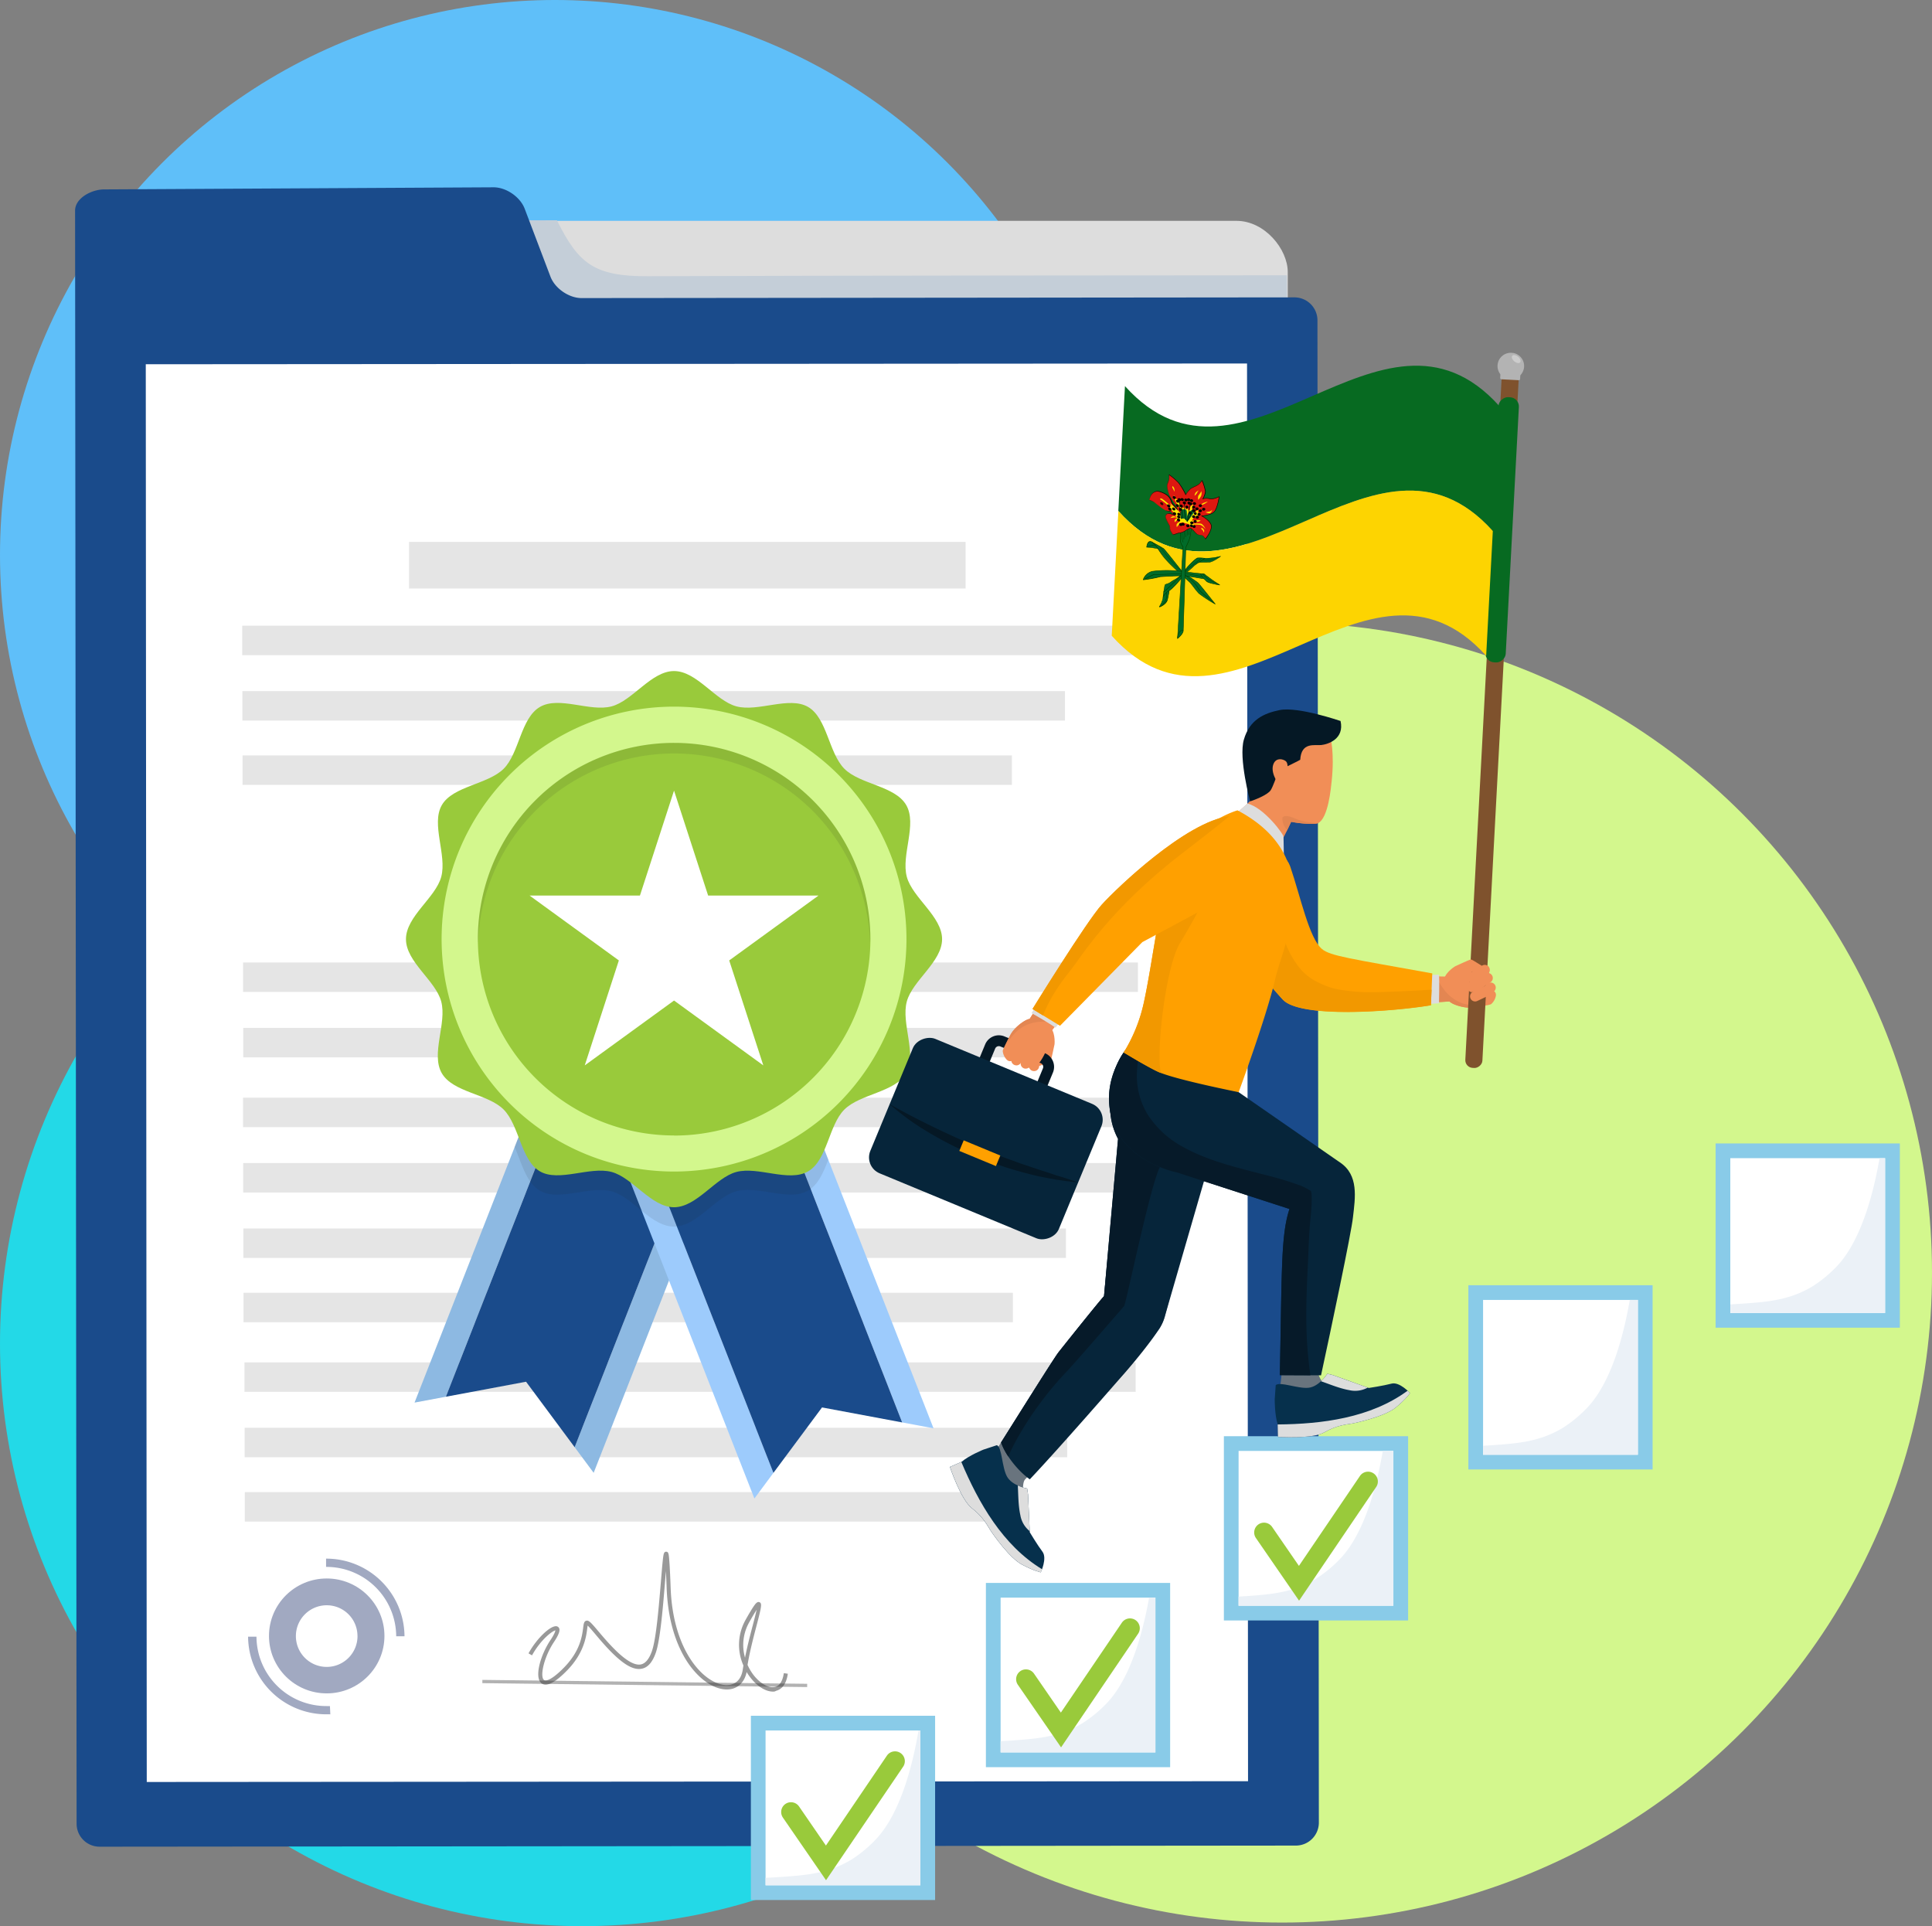 <svg xmlns="http://www.w3.org/2000/svg" viewBox="0 0 964.23 961.22"><rect x="0" y="0" width="964.23" height="961.22" fill="#808080" stroke="none"/><defs><style>.cls-1{fill:#d3f78d;}.cls-2{fill:#5fbff9;}.cls-3{fill:#23d9e7;}.cls-4{fill:#ddd;}.cls-5{fill:#c4ced8;}.cls-6{fill:#1a4b8b;}.cls-10,.cls-7{fill:#fff;}.cls-7{stroke:#fff;stroke-miterlimit:10;stroke-width:1.09px;}.cls-8{opacity:0.7;}.cls-9{fill:#7984a6;}.cls-11{opacity:0.5;}.cls-12{fill:#fcfcfc;}.cls-13{fill:#666;}.cls-14{fill:#333;}.cls-15{fill:#e5e5e5;}.cls-16{fill:#8db9e2;}.cls-17{fill:#9dcbfc;}.cls-18{fill:#231f20;opacity:0.1;}.cls-18,.cls-37{isolation:isolate;}.cls-19{fill:#99ca3b;}.cls-20{fill:#89cbe8;}.cls-21{fill:#ebf1f7;}.cls-22{fill:#69747e;}.cls-23{fill:#06253a;}.cls-24{fill:#061a29;}.cls-25{fill:#06304c;}.cls-26{fill:#f18e57;}.cls-27{fill:#e38652;}.cls-28{fill:#7f522d;}.cls-29{fill:#076a21;}.cls-30{fill:#b3b3b3;}.cls-31{fill:#ccc;}.cls-32{fill:#fdd401;}.cls-33{fill:#016b29;}.cls-34{fill:#003d00;}.cls-35{fill:#dd1810;}.cls-36{fill:#fee500;}.cls-37{opacity:0.75;}.cls-38{fill:#ffa000;}.cls-39{fill:#f29800;}.cls-40{fill:#051825;}</style></defs><g id="Layer_2" data-name="Layer 2"><g id="Banner_Elements" data-name="Banner Elements"><circle class="cls-1" cx="639.89" cy="635.09" r="324.34"/><circle class="cls-2" cx="276.93" cy="276.93" r="276.93"/><circle class="cls-3" cx="290.67" cy="670.55" r="290.67"/><rect class="cls-4" x="60.06" y="110.21" width="582.64" height="797.92" rx="25.6"/><path class="cls-5" d="M642.28,137.38s-246.53.11-318.78.46c-27.2.16-34.81-6.44-45.56-27.91l-216.87.21L61.83,908l582.64-.55Z"/><path class="cls-6" d="M290.25,148.75c-6.29,0-13.28-4.8-15.52-10.69l-12.87-33.9c-2.23-5.88-9.21-10.69-15.51-10.69L52,94.52c-6.29,0-14.54,4.33-14.53,10.62l.76,805a11.47,11.47,0,0,0,11.46,11.43l597.1-.56a11.47,11.47,0,0,0,11.43-11.45l-.7-749.75A11.48,11.48,0,0,0,646,148.4Z"/><g id="ëÎÓÈ_1" data-name="ëÎÓÈ 1"><path class="cls-7" d="M73.3,182.32l.49,706.41,548.54-.39-.5-706.4Z"/><g class="cls-8"><ellipse class="cls-9" cx="163.06" cy="816.39" rx="28.81" ry="28.67"/><path class="cls-9" d="M162.94,855.5a39,39,0,0,1-39.12-38.74H128a34.84,34.84,0,0,0,35,34.63c.58,0,1.11,0,1.66,0l.2,4.13C164.21,855.48,163.58,855.5,162.94,855.5Z"/><path class="cls-9" d="M201.88,816.57h-4.14a34.83,34.83,0,0,0-35-34.63v-4.12A39,39,0,0,1,201.88,816.57Z"/><path class="cls-10" d="M178.43,816.35a15.38,15.38,0,1,1-15.49-15.26H163a15.33,15.33,0,0,1,15.41,15.26Z"/></g><g class="cls-11"><path class="cls-12" d="M240.75,839.15l162.09,2Z"/><rect class="cls-13" x="320.99" y="759.06" width="1.63" height="162.12" transform="translate(-522.14 1151.78) rotate(-89.31)"/></g><g class="cls-11"><path class="cls-14" d="M386.55,844.13c-3.72.41-8.28-2.17-11.91-6.81a26.07,26.07,0,0,1-2-2.91c-1.17,5.65-5.12,9-10.53,8.67-6.3-.31-13.26-5.22-18.66-13.1-4.51-6.63-10-18.49-10.73-37.32-.13-3.58-.26-6.41-.37-8.65-.15,1.75-.3,3.61-.45,5.47-1,12.25-2.38,29-4.62,35.34-1.68,4.79-4,7.39-7.11,7.95-5.19.94-11.79-3.87-22.07-16.08-2.22-2.64-3.94-4.67-4.81-5.47-.08.41-.15,1-.21,1.47-.51,4-1.58,12.29-10.14,21-6,6.14-10.3,8.25-12.73,6.29-3.63-2.92-.54-14,4.55-21.57,2-3,2.37-4.33,2.42-4.8-1.56.31-7.28,4.57-11.66,12.47l-1.75-1c4.31-7.78,10.77-13.56,13.66-13.54a1.73,1.73,0,0,1,1.57.9c.42.78.59,2.33-2.54,7-5,7.51-7.1,17.16-5,18.89,1.08.87,4.28-.28,10-6.13,8.09-8.23,9.06-15.81,9.59-19.89.25-2,.41-3.16,1.49-3.5,1.34-.39,2.33.78,7.08,6.42,6,7.09,14.58,16.42,20.17,15.39,2.29-.42,4.16-2.65,5.57-6.64,2.16-6.14,3.5-22.74,4.5-34.83.33-4,.61-7.42.87-9.92.4-3.8.58-4.89,1.75-4.86s1.3.94,1.59,4.84c.21,2.78.42,7.1.64,13.19,1.17,32.2,17.08,48,27.45,48.5,4.72.24,7.85-2.65,8.58-7.93.09-.58.19-1.23.28-1.84a25.43,25.43,0,0,1,1.07-22.74c1.75-3.12,3.06-5.3,4-6.69s1.87-2.59,2.92-2.16c1.38.58,1.11,2-1.44,11.77-1.53,5.83-3.39,12.94-4.48,19.53a25.06,25.06,0,0,0,3,5.07c3.4,4.35,7.73,6.73,10.77,5.92,2.28-.58,3.78-3,4.33-6.86l2,.28c-.85,6-3.63,7.94-5.83,8.52A6.33,6.33,0,0,1,386.55,844.13Zm-8.93-40.78c-.78,1.17-1.94,3.09-3.68,6.2a23,23,0,0,0-2.11,17.7c1.11-5.64,2.61-11.39,3.89-16.26C376.46,808.17,377.21,805.29,377.62,803.35Z"/></g><rect class="cls-15" x="204.13" y="270.43" width="277.79" height="23.26"/><rect class="cls-15" x="120.89" y="312.24" width="444.77" height="14.7"/><rect class="cls-15" x="120.97" y="344.88" width="410.53" height="14.7"/><rect class="cls-15" x="121.05" y="376.98" width="383.97" height="14.7"/><rect class="cls-15" x="121.3" y="547.78" width="444.77" height="14.7"/><rect class="cls-15" x="121.38" y="580.41" width="444.77" height="14.7"/><rect class="cls-15" x="121.46" y="613.06" width="410.53" height="14.7"/><rect class="cls-15" x="121.54" y="645.15" width="383.97" height="14.7"/><rect class="cls-15" x="122.02" y="679.87" width="444.77" height="14.7"/><rect class="cls-15" x="122.1" y="712.51" width="410.53" height="14.7"/><rect class="cls-15" x="122.18" y="744.62" width="383.97" height="14.7"/><rect class="cls-15" x="121.31" y="480.3" width="446.6" height="14.7"/><rect class="cls-15" x="121.41" y="512.95" width="402.23" height="14.7"/><polygon class="cls-16" points="310.3 473.04 298.79 502.41 294.89 512.36 289.57 525.94 264.64 589.56 222.54 697.02 206.89 699.95 256.89 572.33 284.29 502.41 297.73 468.12 310.3 473.04"/><polygon class="cls-16" points="387.13 503.15 385.45 507.43 378.2 525.94 345.59 609.17 341.14 620.53 333.88 639.04 296.29 734.99 286.8 722.2 326.63 620.53 330.45 610.8 333.88 602.02 370.95 507.43 372.92 502.41 374.56 498.23 383.16 501.6 385.26 502.41 387.13 503.15"/><polygon class="cls-6" points="374.56 498.23 286.8 722.2 262.54 689.53 222.54 697.02 310.3 473.04 374.56 498.23"/><polygon class="cls-17" points="465.91 712.78 450.26 709.84 404.6 593.31 378.2 525.94 370.95 507.43 368.98 502.41 366.04 494.88 362.5 485.86 375.07 480.94 383.16 501.6 383.49 502.41 385.45 507.43 413.39 578.72 465.91 712.78"/><polygon class="cls-17" points="285.67 515.97 376.51 747.81 386 735.02 298.24 511.05 285.67 515.97"/><polygon class="cls-6" points="298.24 511.05 386 735.02 410.26 702.36 450.26 709.84 362.5 485.87 298.24 511.05"/><path class="cls-18" d="M413.39,578.72c-2.23,5.79-4.58,11.43-8.8,14.58a12.57,12.57,0,0,1-1.29.86,17.13,17.13,0,0,1-8.46,2c-8.78,0-19.31-3.84-27.31-1.67-7.54,2-14.44,10.22-21.94,14.7a19.2,19.2,0,0,1-7.8,2.85,13.14,13.14,0,0,1-1.4.08,15.49,15.49,0,0,1-6-1.29c-3.55-1.47-6.93-4-10.26-6.73h0c-4.94-4-9.77-8.23-14.9-9.59-8-2.13-18.53,1.7-27.3,1.66a17,17,0,0,1-8.5-2,15.55,15.55,0,0,1-4.84-4.61c-3.34-4.75-5.25-11.39-7.75-17.24l27.41-69.91h101l1.87.73-1.68,4.3Z"/><path class="cls-19" d="M202.61,468.67c0-11.37,14.81-20.65,17.61-31.13,2.92-10.86-5.2-26.28.3-35.78s23-10.29,30.85-18.12,8.48-25.28,18.12-30.86,24.92,2.62,35.77-.28c10.5-2.81,19.77-17.62,31.14-17.62S357,349.69,367.52,352.5c10.85,2.91,26.28-5.21,35.78.29s10.3,23,18.11,30.85,25.29,8.48,30.87,18.12-2.62,24.92.29,35.78c2.8,10.49,17.61,19.76,17.61,31.13s-14.81,20.65-17.61,31.14c-2.92,10.85,5.2,26.27-.3,35.77s-23,10.3-30.86,18.12S412.94,579,403.3,584.56s-24.93-2.61-35.78.29c-10.49,2.8-19.76,17.61-31.13,17.61s-20.65-14.81-31.14-17.61c-10.85-2.92-26.27,5.2-35.77-.29s-10.3-23-18.12-30.86-25.28-8.48-30.86-18.12,2.61-24.92-.29-35.77C217.42,489.32,202.61,480.05,202.61,468.67Z"/><circle class="cls-19" cx="336.4" cy="468.67" r="116.03"/><polygon class="cls-10" points="336.4 394.54 353.42 446.92 408.49 446.92 363.94 479.29 380.96 531.67 336.4 499.3 291.84 531.67 308.86 479.29 264.31 446.92 319.38 446.92 336.4 394.54"/><path class="cls-1" d="M336.4,352.64a116,116,0,1,0,116,116A116,116,0,0,0,336.4,352.64Zm0,214a97.95,97.95,0,1,1,98-97.95h0a98,98,0,0,1-98,98Z"/><path class="cls-18" d="M336.4,370.69a98,98,0,0,0-97.95,98c0,.87.11,1.71.13,2.58a97.87,97.87,0,0,1,195.67,0c0-.87.13-1.71.13-2.58a98,98,0,0,0-98-98Z"/></g><rect class="cls-20" x="374.75" y="856.23" width="91.95" height="91.95"/><rect class="cls-10" x="382.09" y="863.58" width="77.26" height="77.26" transform="translate(1322.92 481.48) rotate(90)"/><rect class="cls-20" x="492.05" y="789.94" width="91.95" height="91.95"/><rect class="cls-10" x="499.39" y="797.28" width="77.26" height="77.26" transform="translate(1373.93 297.89) rotate(90)"/><rect class="cls-20" x="610.82" y="716.72" width="91.95" height="91.95"/><rect class="cls-10" x="618.16" y="724.06" width="77.26" height="77.26" transform="translate(1419.48 105.9) rotate(90)"/><rect class="cls-20" x="732.84" y="641.37" width="91.95" height="91.95"/><rect class="cls-10" x="740.18" y="648.71" width="77.26" height="77.26" transform="translate(1466.15 -91.47) rotate(90)"/><rect class="cls-20" x="856.23" y="570.62" width="91.95" height="91.95"/><rect class="cls-10" x="863.58" y="577.96" width="77.26" height="77.26" transform="translate(1518.79 -285.61) rotate(90)"/><path class="cls-21" d="M437.62,917.38a64.58,64.58,0,0,1-12.4,10.45c-10.51,6.45-20.66,7.68-30.69,8.49-3.74.3-7.9.57-12.44.79v3.72h77.26V863.58h-.92C455.46,881,449.45,904.41,437.62,917.38Z"/><path class="cls-21" d="M573.5,797.28c-3.07,17.22-9.07,39.5-20.5,52a65,65,0,0,1-12.41,10.44c-10.5,6.45-20.66,7.68-30.68,8.49-3.21.26-6.72.5-10.52.7v5.59h77.26V797.28Z"/><path class="cls-21" d="M690.14,724.06c-3,17.37-9,40.39-20.7,53.21A64.8,64.8,0,0,1,657,787.72c-10.5,6.45-20.66,7.68-30.68,8.49q-3.81.3-8.19.56v4.55h77.26V724.06Z"/><path class="cls-21" d="M813.4,648.71c-3,17.37-9,40.38-20.7,53.21a65,65,0,0,1-12.41,10.44c-10.5,6.45-20.66,7.68-30.68,8.49-2.9.23-6.05.45-9.43.64V726h77.26V648.71Z"/><path class="cls-21" d="M917.33,631.3a65,65,0,0,1-12.41,10.44c-10.5,6.45-20.66,7.68-30.68,8.49-3.25.26-6.81.5-10.66.71v4.28h77.25V578h-2.78C935.06,595.34,929,618.44,917.33,631.3Z"/><path class="cls-19" d="M412.26,938.3l-21.52-31.25a4.89,4.89,0,0,1,1.25-6.81h0a4.9,4.9,0,0,1,6.81,1.26L412.2,921l30.44-44.87a4.9,4.9,0,0,1,6.8-1.3h0a4.9,4.9,0,0,1,1.31,6.8Z"/><path class="cls-19" d="M529.56,872,508,840.76a4.89,4.89,0,0,1,1.25-6.81h0a4.9,4.9,0,0,1,6.81,1.25l13.4,19.45,30.44-44.86a4.9,4.9,0,0,1,6.81-1.3h0a4.9,4.9,0,0,1,1.3,6.8Z"/><path class="cls-19" d="M648.34,798.79l-21.53-31.25a4.9,4.9,0,0,1,1.26-6.81h0a4.91,4.91,0,0,1,6.81,1.25l13.39,19.45,30.45-44.86a4.89,4.89,0,0,1,6.8-1.3h0a4.89,4.89,0,0,1,1.3,6.8Z"/><path class="cls-22" d="M551,646.83c-2.1,2.24-14.46,17.62-22.65,27.94-2.77,3.5-30.8,48.46-33.26,52.21l16.56,27.65c.53-.53-2.68-13.56,0-16.39,13.27-14,47.55-50.65,50-53.46q4.38-5.06,8.54-10.3c2.77-3.5,5.46-7.06,8-10.79l.3-.42a22.37,22.37,0,0,0,3-6.78l25.88-99.24-46.87-8.32Z"/><path class="cls-23" d="M554.23,555.69A33.44,33.44,0,0,0,558,568.34L551,646.83c-2.1,2.24-14.46,17.62-22.65,27.94-2.19,2.75-20,31.26-28.73,45.06,2.09,6.19,8.39,14.23,14.34,18.41,15-15.85,45.43-50.86,47.67-53.46q4.38-5.06,8.54-10.3c2.77-3.5,5.46-7.06,8-10.79l.3-.42a22.37,22.37,0,0,0,3-6.78l25.4-87.68c3.64-5.26,7.85-13.86,11.91-27.89l-55-19.13S552.11,531.63,554.23,555.69Z"/><path class="cls-24" d="M507.82,717.61a167.15,167.15,0,0,1,24.54-33.14c4.27-4.51,26.49-30.17,28.66-32.69,1.08-1.57,13.15-60.88,18.08-69.86,3.92-7.17,15.57-1.4,22.42,2.22.25.13.48.27.72.42l4.56-15.75c3.64-5.26,7.85-13.86,11.91-27.89l-55-19.13s-11.65,9.84-9.53,33.9A33.44,33.44,0,0,0,558,568.34L551,646.83c-2.1,2.24-14.46,17.62-22.65,27.94-2.19,2.75-20,31.26-28.73,45.06a31.09,31.09,0,0,0,3.58,7C504.6,723.69,506.15,720.61,507.82,717.61Z"/><path class="cls-25" d="M513.94,764.65l-.85-18.83-.46-3s-7.5-1.31-10.07-6-2.41-14.3-5-15.63l-6.77,2.23s-7.16,2.9-10.88,6.07l-5.84,2.56s5.46,16.37,11,20.62,7.79,8.75,9.18,10.94,9.63,13.93,15.78,17.18,9.4,3.86,9.4,3.86,3.34-7,.83-10.32S513.94,764.65,513.94,764.65Z"/><path class="cls-4" d="M512.63,742.84a22,22,0,0,1-4.66-1.51c.28,5,.22,10,1.28,14.85a13,13,0,0,0,4.67,7.93l-.83-18.29Z"/><path class="cls-4" d="M479.8,729.61l0-.06-5.7,2.5s5.46,16.37,11,20.62,7.79,8.75,9.18,10.94,9.63,13.93,15.78,17.18,9.4,3.86,9.4,3.86.29-.61.63-1.54C500.42,771.19,488.33,749.83,479.8,729.61Z"/><path class="cls-26" d="M706.59,487l1,13.76,15.82-1c1.78,1.79,7.86,3.5,11.5,3.05a63.66,63.66,0,0,0,9.19-1.95L743,483.21s-10.67-1.94-18,3.48a10.57,10.57,0,0,0-.88.72Z"/><path class="cls-27" d="M737.53,501.69l-.27,0a22.22,22.22,0,0,1-8.36-1.35,20.4,20.4,0,0,1-8.28-6.61,29.55,29.55,0,0,1-3.79-6.45L706.59,487l1,13.76,15.82-1c1.78,1.79,7.86,3.5,11.5,3.05,1.92-.24,3.84-.62,5.44-1A13.84,13.84,0,0,1,737.53,501.69Z"/><path class="cls-26" d="M736.57,500.5c.27,1.26-3,2.58-1.68,2.31.21,0,8.49-1.11,9.35-1.74a7.21,7.21,0,0,0,2.32-4.15,2.34,2.34,0,0,0-.41-1.83,2.39,2.39,0,0,0-1.44-.91A2.36,2.36,0,0,0,742,496a4,4,0,0,1-.44,1.19c-.43.11-1.28.23-1.77.3s-1,.13-1.36.21A2.35,2.35,0,0,0,736.57,500.5Z"/><rect class="cls-28" x="570.34" y="354.59" width="348.68" height="8.53" rx="3.84" transform="translate(346.68 1083.37) rotate(-86.95)"/><rect class="cls-29" x="683.46" y="259.32" width="132.51" height="10.18" rx="4.58" transform="translate(445.76 998.98) rotate(-86.95)"/><path class="cls-30" d="M755.07,176.14a6.62,6.62,0,0,0-6.45,10.37.83.83,0,0,1,.18.57l-.08,1.57h0a.62.62,0,0,0,.59.63l8.71.46a.61.61,0,0,0,.64-.57l.08-1.59a.84.84,0,0,1,.24-.54,6.69,6.69,0,0,0,1.59-3.32,6.61,6.61,0,0,0-5.43-7.6Z"/><ellipse class="cls-31" cx="756.73" cy="179.21" rx="1.49" ry="2.57" transform="translate(131.15 641.17) rotate(-49.77)"/><g id="rect2154"><path class="cls-29" d="M745,265c-59-65.61-127.9,55.67-186.87-10l3.32-62.32c59,65.61,127.91-55.65,186.88,10Z"/></g><g id="rect2155"><path class="cls-32" d="M741.72,327.27c-59-65.63-127.9,55.65-186.87-10L558.17,255c59,65.63,127.9-55.65,186.87,10Z"/></g><g id="g1635"><g id="path1631"><path d="M591.61,259.82c.58-3.14,1.14-6.29,1.72-9.44h.25c-.58,3.15-1.14,6.3-1.72,9.44Z"/></g><g id="g1553"><g id="path916"><path class="cls-33" d="M580.53,298.74c.23-1.48.72-4.93.72-4.93.83-.17,1.67-.36,2.52-.58,0,0-.49,3.43-1.1,5.95s-4.07,3.7-4.07,3.7A15.79,15.79,0,0,0,580.53,298.74Z"/><path class="cls-34" d="M578.49,302.73a15.32,15.32,0,0,0,1.91-4.1c.24-1.46.74-4.92.74-4.92h0c.91-.19,1.83-.39,2.74-.64v.21s-.51,3.46-1.1,6-4,3.78-4.12,3.77Zm5.14-9.33c-.76.19-1.52.36-2.37.52-.06.48-.5,3.51-.72,4.87a13.68,13.68,0,0,1-1.68,3.84,6.1,6.1,0,0,0,3.67-3.5c.49-2.11.94-5,1.05-5.74Z"/></g><g id="path915"><path class="cls-33" d="M578.9,274.08a34.5,34.5,0,0,0-6.62-1s.35-4.05,2.9-2.44C575.17,270.76,580.85,275,578.9,274.08Z"/><path class="cls-34" d="M572.18,273c0-.14.22-2.49,1.46-2.87a1.88,1.88,0,0,1,1.55.35h0c4.23,3.44,4.24,3.53,4.22,3.69s-.21.12-.52,0a34.63,34.63,0,0,0-6.56-1h-.18Zm3-2.21a1.68,1.68,0,0,0-1.37-.31c-1,.3-1.34,2-1.37,2.54a31,31,0,0,1,6.5,1l.24,0C578.73,273.61,576.88,272.2,575.14,270.8Z"/></g><g id="path1545"><path class="cls-34" d="M572.28,272.84s3.61-1.43,5.35-.6a9.75,9.75,0,0,1,1.74.94h-.08v.07l-1.65-.83c-1.61-.75-5.19.63-5.19.63Z"/></g><g id="path918"><path class="cls-33" d="M599.42,278.81c-1,.67-1.93,1.33-2.9,1.95,0,.05,4.81-.28,6.83-.22s5.9-3,5.9-3a29.77,29.77,0,0,1-4.08.82c-1.39.14-4,.24-4,.24Z"/><path class="cls-34" d="M599.38,278.74c.58-.05,1.17-.1,1.75-.18,1.34,0,2.7-.12,4-.25a32.74,32.74,0,0,0,4.06-.8l.07.18c-.16.15-4,3-6,3s-6.82.21-6.82.21l-.38,0C597.22,280.18,598.29,279.46,599.38,278.74Zm4,1.73c1.57,0,4.36-1.86,5.41-2.66a27.69,27.69,0,0,1-3.61.69c-1.35.13-2.7.21-4,.26l-1.67.17q-1.29.88-2.55,1.71c.88,0,3.18-.08,5-.18Z"/></g><g id="path1546"><path class="cls-34" d="M598.07,279.49v-.22a35.71,35.71,0,0,0,5.57.08,27.45,27.45,0,0,0,5.23-1.67v.19a26.5,26.5,0,0,1-5.29,1.69l-.53.05A37.65,37.65,0,0,1,598.07,279.49Z"/></g><g id="path920"><path class="cls-33" d="M581.87,293.71a15.24,15.24,0,0,1,.21,5c-.41,1.92-2.51,3.52-3,4.1"/><path class="cls-34" d="M579,302.67a5.62,5.62,0,0,1,.54-.55,7.74,7.74,0,0,0,2.45-3.51,15.8,15.8,0,0,0-.2-4.9H582a15.33,15.33,0,0,1,.2,5,7.78,7.78,0,0,1-2.49,3.59l-.53.53Z"/></g><g id="path911"><path class="cls-33" d="M598.33,296.15a62.21,62.21,0,0,1-4.13-5.3c-1.34-1.28-11.54-10.44-12.83-12.29a62.32,62.32,0,0,1-4.11-5.73,13.46,13.46,0,0,0-2.37-2.34,67.2,67.2,0,0,1,5.88,3.26c1.47,1.44,8.29,10.33,9,11.06.72,1,6.79,4.93,8.21,6.07,1.32,1.42,8.57,10.69,8.58,10.56A68,68,0,0,1,598.33,296.15Z"/><path class="cls-34" d="M598.3,296.23a26.88,26.88,0,0,1-2.63-3.21L594.06,291c-1.1-1.21-8.46-7.45-11.56-10.93l-1.27-1.37a33.59,33.59,0,0,1-2.82-3.9c-.5-.74-.92-1.39-1.22-1.82a13.65,13.65,0,0,0-2.31-2.31l0-.22a55.85,55.85,0,0,1,5.92,3.27c1.51,1.46,8.44,10.51,9.06,11.09a25.73,25.73,0,0,0,3.46,2.7c1.89,1.32,4,2.66,4.73,3.33,1.32,1.34,8.29,10.33,8.6,10.57l-.15.18A70.27,70.27,0,0,1,598.3,296.23ZM575.72,271a11.46,11.46,0,0,1,1.68,1.8c.31.43.73,1.09,1.22,1.82a33.8,33.8,0,0,0,2.74,3.87c.21.23.65.72,1.27,1.35,3.14,3.46,10.47,9.7,11.58,10.93.49.59,1,1.39,1.6,2.12a28.38,28.38,0,0,0,2.6,3.18,63.33,63.33,0,0,0,7.68,5c-1.54-1.77-7-8.92-8.17-10.07-.7-.67-2.83-2-4.7-3.31a26.89,26.89,0,0,1-3.51-2.77c-.6-.58-7.5-9.59-9-11a38.21,38.21,0,0,0-4.66-2.64Z"/></g><g id="path912"><path class="cls-33" d="M597.58,278.48c-1.11.34-5.86,5.15-6.73,6.83-2.66,3.48-5.18,4.08-6.47,5.12s-2.7,1-3,1.53a58.66,58.66,0,0,0-1,6.73l.21-.87a7.26,7.26,0,0,1,3.12-3.2c1.42-.72,6.71-6.89,7-7.46s4.16-3.93,5.06-4.74,5.48-3.79,5.48-3.79A15.37,15.37,0,0,0,597.58,278.48Z"/><path class="cls-34" d="M580.31,298.63a61.32,61.32,0,0,1,1-6.77,2.23,2.23,0,0,1,1.08-.55,6.43,6.43,0,0,0,2-1,9.29,9.29,0,0,1,1.53-.95,14.51,14.51,0,0,0,4.92-4.16c.9-1.74,5.65-6.54,6.8-6.87a15.22,15.22,0,0,1,3.75.2h.28l-.25.17c0,.08-4.65,3-5.44,3.77-.32.34-1.12,1.09-2,1.84a41.54,41.54,0,0,0-3.1,2.89c-.31.57-5.57,6.73-7.09,7.5a7.17,7.17,0,0,0-3.11,3.15,4.59,4.59,0,0,0-.21.87Zm17.34-20c-1.08.33-5.8,5.13-6.67,6.79a14.59,14.59,0,0,1-5,4.16,10.25,10.25,0,0,0-1.52.92,6.49,6.49,0,0,1-2,1,2,2,0,0,0-1,.49,36.68,36.68,0,0,0-.81,5.3,8.39,8.39,0,0,1,3-2.78c1.42-.72,6.83-7.06,7-7.42a37.12,37.12,0,0,1,3.11-2.93c.83-.75,1.62-1.49,2-1.83.67-.73,4.27-2.95,5.25-3.64A13.35,13.35,0,0,0,597.65,278.61Z"/></g><g id="path913"><path class="cls-33" d="M579.1,287.76c1.55-.09,9.32-.59,13.19-.38,3.91.6,10.22,1.7,10.22,1.7s-1-2.36-1.41-2.56-3.85-.44-10.17-1.21a57.44,57.44,0,0,0-15.66-.2,6.56,6.56,0,0,0-4.64,4.17A62.65,62.65,0,0,0,579.1,287.76Z"/><path class="cls-34" d="M570.46,289.17A6.58,6.58,0,0,1,575.1,285a56.24,56.24,0,0,1,15.71.2c6.46.78,9.77,1.09,10.25,1.23s1.31,2.2,1.48,2.61l.08.2h-.22c-.06,0-6.32-1.11-10.12-1.69-3.82-.25-11.66.3-13.13.37a63.72,63.72,0,0,1-8.45,1.54h-.24Zm31.84-.23c-.45-.92-1-2.14-1.35-2.33s-3.74-.43-10.13-1.2a55.32,55.32,0,0,0-15.58-.18,6.36,6.36,0,0,0-4.44,3.9,65.1,65.1,0,0,0,8.21-1.49c1.6-.09,9.35-.58,13.28-.37C595.71,287.78,601.13,288.82,602.3,288.94Z"/></g><g id="path914"><path class="cls-34" d="M599,295.13a16.22,16.22,0,0,1-1.27-1.72,17,17,0,0,0-2.63-3.34,105.47,105.47,0,0,1-11.66-11.3c-.72-.78-4.65-5.94-4.64-6l.14-.11c0,.12,3.92,5.26,4.64,6a105.8,105.8,0,0,0,11.64,11.26,15.52,15.52,0,0,1,2.77,3.38,13.47,13.47,0,0,0,1.24,1.68c.94,1,7,6,7,6l-.15.18C606,301.17,599.92,296.15,599,295.13Z"/></g><g id="path919"><path class="cls-34" d="M571.15,288.93a48.82,48.82,0,0,1,4.8-2.4c1.06.22,12.19-.3,15.28-.49,3.07.45,9.86,1.83,9.86,1.75V288c-.08.08-6.78-1.31-9.81-1.75-3.07.18-14.11.72-15.16.52a47.11,47.11,0,0,0-4.76,2.4Z"/></g><g id="path921"><path class="cls-34" d="M580.63,295.4c.08.2,10-9.41,11.78-11.35,1.77-1.49,7.27-5.52,7.28-5.62l.14.17c-.07.11-5.51,4.08-7.27,5.62-1.78,1.94-11.68,11.58-11.76,11.38Z"/></g><g id="path917"><path class="cls-33" d="M602.22,290.16a19.88,19.88,0,0,1-3.18-3.9c.66.1,1.31.22,2,.26,0,0,1.93,1.41,3.27,2.41s4.5,3,4.5,3S603.42,291.11,602.22,290.16Z"/><path class="cls-34" d="M602.17,290.27a19.86,19.86,0,0,1-3.21-3.92l-.14-.22c.81.12,1.51.26,2.27.3h0l3.29,2.41c1.32,1,4.48,3,4.48,3l-.1.21C608.54,292.06,603.34,291.19,602.17,290.27Zm-2.9-3.86a18,18,0,0,0,3,3.66,20,20,0,0,0,6,1.65c-.92-.57-3-1.94-4-2.69-1.27-.83-3-2.24-3.26-2.41C600.44,286.56,599.83,286.5,599.27,286.41Z"/></g><g id="path1543"><path class="cls-34" d="M602.91,289.15a26.91,26.91,0,0,1-2.81-2.63l.15-.16a30.15,30.15,0,0,0,2.81,2.61,47.51,47.51,0,0,0,5.21,2.57l-.11.22A50.29,50.29,0,0,1,602.91,289.15Z"/></g><g id="path910"><path class="cls-33" d="M590.52,314.83c.08-1.54,1.29-41.74,1.29-41.73s1.58-3.32,2-4.56,1.2-8.09,1.39-8.56-5.26-.28-5.26-.28-1.18,7.73-.84,10a5.85,5.85,0,0,0,1.37,3.25l-2.74,45.68S590.43,316.37,590.52,314.83Z"/><path class="cls-34" d="M590.29,272.93a6.06,6.06,0,0,1-1.3-3.28c-.35-2.24.83-9.69.84-10v-.07h.09c.8,0,4.92-.14,5.33.28a.25.25,0,0,1,0,.19c-.07.25-.26,1.61-.47,3.07-.31,2.13-.69,4.78-.92,5.51a39.73,39.73,0,0,1-1.93,4.55c0,1.14-1.21,40.1-1.3,41.7s-2.77,3.84-2.87,3.84l-.2.15Zm-.23-13.15c-.12.83-1.15,7.78-.82,9.89a5.52,5.52,0,0,0,1.31,3.14h0l-2.74,45.53c.63-.53,2.54-2.28,2.6-3.53.08-1.53,1.28-41.32,1.3-41.71h0s1.58-3.37,1.95-4.55c.22-.7.59-3.35.9-5.47.23-1.62.47-2.83.48-3.08a1,1,0,0,0-.45-.11C593.73,259.84,591.78,259.81,590.06,259.78Z"/></g><g id="path1547"><path class="cls-34" d="M593.28,262.34h.23c0,1.58,0,3,.09,4.53h-.22C593.36,265.35,593.32,263.84,593.28,262.34Z"/></g><g id="path1548"><path class="cls-34" d="M592.54,262.46h.22c0,.18.11,4.31.09,4.77l-.22,0C592.65,266.77,592.54,262.46,592.54,262.46Z"/></g><g id="path1549"><path class="cls-34" d="M591.6,268c.23-2.1.34-4.2.45-6.3h.22c-.23,2.1-.34,4.2-.45,6.3Z"/></g><g id="path1550"><path class="cls-34" d="M591,262.32h.2c0,2.3-.12,4.6-.25,6.91h-.22C590.82,266.92,590.89,264.63,591,262.32Z"/></g><g id="path1551"><path class="cls-34" d="M589.81,266.94l.22-4.13h.22L590,267a11.43,11.43,0,0,0,.6,3.67h-.2A11.45,11.45,0,0,1,589.81,266.94Z"/></g><g id="path1552"><path class="cls-34" d="M587.57,318.4a5.92,5.92,0,0,1,1-3.07,1.81,1.81,0,0,1,1.34-.84,1.14,1.14,0,0,1,.74.23l-.13.17a.85.85,0,0,0-.59-.18,1.66,1.66,0,0,0-1.18.77,5.66,5.66,0,0,0-1,3Z"/></g></g><g id="path909"><path class="cls-35" d="M605.2,248.87c-1.41.18-3.3-.6-4.8,0a11.05,11.05,0,0,0,1.26-3.56,23.9,23.9,0,0,0-1.7-5.59,13.42,13.42,0,0,1-1.57,1.79c-.65.62-3.2,1.63-4.16,2.27a15.4,15.4,0,0,0-2.49,3,31.77,31.77,0,0,0-3.56-5.95,32.5,32.5,0,0,0-4.73-4,15.19,15.19,0,0,1,0,1.91c0,.93-.91,2.49-1,3.58a14.37,14.37,0,0,0,1.22,4.85c.55,1.15,2.29,3.61,3,4.74a10.86,10.86,0,0,1,1.09,2.8,22.82,22.82,0,0,0-2.32-2.86c-1.32-1.55-.56-4.28-5.71-6.2-5.16-2.21-6.1,3.77-6.1,3.86a13,13,0,0,1,2.57,1.18,37.82,37.82,0,0,0,5.52,4.05,6.24,6.24,0,0,0,2.3.37c.69.66,1.37,1.3,2.07,1.93a11.51,11.51,0,0,0-2.13-.69c-1.08-.21-1.72-.14-2.23.93s1.5,4.19,1.91,5.11-.07,1.23.34,2.17a19.13,19.13,0,0,0,1.43,2.33,8.82,8.82,0,0,0,1.58-.51,30.59,30.59,0,0,1,3-.72c1-.28,3.36-2.12,4.13-2s2.52,2.31,3.27,2.9,2.14.38,2.74.69a5.76,5.76,0,0,1,1.48,1.67s3.17-3.93,3-6.47-4.85-5.15-4.86-5.11,4.38-.22,6.16-1.92,2.58-7.65,2.58-7.65A10.35,10.35,0,0,1,605.2,248.87Z"/><path d="M601.51,268.92a6,6,0,0,0-1.39-1.65,4.13,4.13,0,0,0-1.1-.22,4.16,4.16,0,0,1-1.66-.46,8.77,8.77,0,0,1-1.16-1.12c-.71-.75-1.6-1.74-2.05-1.76a7.56,7.56,0,0,0-2.46,1.18,9.9,9.9,0,0,1-1.62.83c-.36.1-.78.19-1.19.27a10.79,10.79,0,0,0-1.78.45,7.37,7.37,0,0,1-1.59.51h0a20.94,20.94,0,0,1-1.44-2.36,2.17,2.17,0,0,1-.18-1.15,1.89,1.89,0,0,0-.17-1c-.09-.21-.27-.53-.47-.91-.74-1.32-1.85-3.45-1.43-4.31.54-1,1.21-1.17,2.32-.95a10.75,10.75,0,0,1,1.65.49l-1.6-1.56a6,6,0,0,1-2.29-.39,26.4,26.4,0,0,1-4.15-2.9l-1.41-1.15a14.52,14.52,0,0,0-2.53-1.17h-.15v-.14c0-.15,1-6.11,6.21-3.9,3.69,1.43,4.42,3.18,5,4.69a4.28,4.28,0,0,0,.79,1.51,23.33,23.33,0,0,1,2,2.42,9.58,9.58,0,0,0-.94-2.24c-.26-.43-.67-1-1.1-1.67a27.83,27.83,0,0,1-1.9-3,14.18,14.18,0,0,1-1.22-4.92,7.7,7.7,0,0,1,.52-1.95,6.59,6.59,0,0,0,.46-1.63,13.08,13.08,0,0,0-.07-1.88l0-.2.17.13a33,33,0,0,1,4.77,4.07,31.31,31.31,0,0,1,3.5,5.79,13.68,13.68,0,0,1,2.4-2.91,22.85,22.85,0,0,1,2.14-1.11,11.15,11.15,0,0,0,2-1.14,11.88,11.88,0,0,0,1.47-1.78l.11-.17.08.19a22.73,22.73,0,0,1,1.73,5.64,9.77,9.77,0,0,1-1.17,3.35,7.83,7.83,0,0,1,3.05,0,8.06,8.06,0,0,0,1.47.08,11.09,11.09,0,0,0,3.27-1.06l.17-.1v.18c0,.25-.81,6-2.61,7.73-1.52,1.46-4.76,1.89-5.85,1.94,1.06.69,4.44,2.76,4.58,5,.14,2.64-2.87,6.43-3,6.56l-.1.12Zm-7.33-5.39c.53.06,1.38,1,2.17,1.9a8.32,8.32,0,0,0,1.13,1.09A4,4,0,0,0,599,267a3.78,3.78,0,0,1,1.19.25,5.88,5.88,0,0,1,1.39,1.55c.52-.65,3-3.79,2.85-6.26s-4.78-5-4.78-5l-.34-.21.39,0c.09,0,4.33-.19,6.09-1.9,1.57-1.53,2.35-6.38,2.5-7.38a9.69,9.69,0,0,1-3.18,1,7.48,7.48,0,0,1-1.57-.08,6.62,6.62,0,0,0-3.19.08l-.29.1.15-.25a11.07,11.07,0,0,0,1.26-3.52,21,21,0,0,0-1.63-5.36,11.09,11.09,0,0,1-1.4,1.66,10.7,10.7,0,0,1-2.05,1.18,20.88,20.88,0,0,0-2.1,1.09,15.13,15.13,0,0,0-2.46,3l-.1.16-.09-.19a32.72,32.72,0,0,0-3.53-5.92,30.73,30.73,0,0,0-4.55-3.9,14.44,14.44,0,0,1,0,1.74,7.46,7.46,0,0,1-.46,1.68,7,7,0,0,0-.51,1.89,14.31,14.31,0,0,0,1.11,4.78c.58,1,1.21,2.06,1.89,3,.43.66.84,1.26,1.12,1.68a11.31,11.31,0,0,1,1.11,2.86h-.19a22.3,22.3,0,0,0-2.31-2.83,4.77,4.77,0,0,1-.86-1.62c-.54-1.46-1.22-3.12-4.8-4.5-4.56-1.93-5.77,2.7-6,3.67a11.92,11.92,0,0,1,2.48,1.16c.24.18.76.62,1.41,1.16a24.84,24.84,0,0,0,4.09,2.87A6,6,0,0,0,584,255h0c.72.67,1.42,1.32,2.12,1.95v.19a11.93,11.93,0,0,0-2.1-.67c-1-.2-1.63-.14-2.14.87-.36.78.75,2.87,1.42,4.1.2.38.39.7.48.93a2.12,2.12,0,0,1,.19,1.14,1.84,1.84,0,0,0,.17,1,16.44,16.44,0,0,0,1.35,2.24,7.72,7.72,0,0,0,1.5-.48,8.21,8.21,0,0,1,1.82-.45c.42-.08.84-.18,1.18-.27a10.39,10.39,0,0,0,1.59-.82,7.1,7.1,0,0,1,2.6-1.2Z"/></g><g id="path1575"><path class="cls-36" d="M598.85,261.91c-1.22-.15-3.26-.17-3.26-.17a.77.77,0,0,1,.36.84c-.16.54-1.92.36-1.92.36-.21-.47-.4-1-.59-1.51a32.28,32.28,0,0,1,5.9-.13c1.33.43,2.3,2.71,2.3,2.71S600.06,262.07,598.85,261.91Z"/></g><g id="path1577"><path class="cls-36" d="M594.26,261.74a11.18,11.18,0,0,1,1-2.63c.6-1,1.82-.92,2.4-1.71a2.49,2.49,0,0,1,1.53-.89,3.48,3.48,0,0,1-1.19-.73c-.39-.43.58-.93-.09-1.1s-.86.64-1.82,1.1-1-1.19-1.13-1.87a5.42,5.42,0,0,1,.66-2.12,2,2,0,0,0-1.4.93c-.6.88-.11,1.91-.79,1.95s-.61-1.18-.61-1.18-.31.64-.86.69-.71-1.91-.71-1.91-.2,1.06-1,1.3-1.14-1.51-1.64-2.43-2.9-4.12-2.9-4.12.36,1.08.68,2.42a16,16,0,0,0,2.24,3.91c.64,1,2.2,4.67,1.57,3.78s-6.34-6.11-6.33-6.23l.85,1.95a46,46,0,0,0-4.82-4c-.93-.3-1,.24-1,.24a30.24,30.24,0,0,1,3.78,2.89c1.29,1.44,4.58,6,4.58,6-.54-.16-1.08-.29-1.64-.4s-1.53,1-1.53,1a13.87,13.87,0,0,1,2.21-.41,1.74,1.74,0,0,1,1.32.49,2.28,2.28,0,0,0-1,.44c-.57.42-.36,1.45-.36,1.45a2.11,2.11,0,0,0,.86-.73,1.49,1.49,0,0,1,1.25-.5c.16.31.32.63.5.93a6.91,6.91,0,0,0-1.27.93c-.73.64-.25,1.88-.25,1.88a18.76,18.76,0,0,1,1.47-1.86,2.31,2.31,0,0,1,1.5-.49A31.42,31.42,0,0,0,594.26,261.74Z"/></g><g id="path1634"><path class="cls-33" d="M595.52,254.72c-.65-.47-.66-.12-1.64.37s-1.53,2.87-1.53,2.87a13.32,13.32,0,0,0-.1-3c-.21-.73-.51-.74-1.43-.79s-1.38.6-1.55,1.39a19.89,19.89,0,0,0,.08,3.45,3.17,3.17,0,0,1,1.49-.25c.67.13,1.67,1.79,1.67,1.79,1.18-1.65,2.36-3.32,3.52-5C596,255.54,596.17,255.2,595.52,254.72Z"/></g><g id="path1576"><path class="cls-36" d="M593.9,260l-.16.54s2.73-.14,3.67-.09a2.9,2.9,0,0,0,1.81-.74C598.56,259.32,593.9,260,593.9,260Z"/></g><g id="path1578"><path class="cls-36" d="M600.05,264.44a1.61,1.61,0,0,1,.61,1.36,1.2,1.2,0,0,0,.2-1.36,2.18,2.18,0,0,0-1.29-1.09A1,1,0,0,0,600.05,264.44Z"/></g><g id="path1579"><path class="cls-36" d="M603.92,256.07c-.7.33-2.29-.48-2.29-.46s1.37-.3,2-.34,1.42-.89,1.42-.89S604.61,255.74,603.92,256.07Z"/></g><g id="path1580"><path class="cls-36" d="M600.64,251a2.68,2.68,0,0,0-1.14.94,3.39,3.39,0,0,0,1.66-.53,11.69,11.69,0,0,0,1.68-1.12A15.25,15.25,0,0,0,600.64,251Z"/></g><g id="path1581"><path class="cls-36" d="M598.25,247.13c-.58.65-.25,2.3-.25,2.3a6.74,6.74,0,0,0,1.46-2,3.93,3.93,0,0,0,.12-2.3A14.47,14.47,0,0,1,598.25,247.13Z"/></g><g id="path1582"><path class="cls-36" d="M596.84,245.67a3,3,0,0,0-.64,1.72,4.18,4.18,0,0,0,1.16-1.28,8.68,8.68,0,0,1,.89-1.42A11.44,11.44,0,0,0,596.84,245.67Z"/></g><g id="path1583"><path class="cls-36" d="M585.43,243.89a5,5,0,0,1,.6,1.5,2.35,2.35,0,0,0,0-1.67c-.36-.94-.88-1.12-.88-1.12S584.86,243.16,585.43,243.89Z"/></g><g id="path1587"><path d="M590,250l.13,0a.64.64,0,0,0,.71-.55.93.93,0,0,0-.77-.85c-.45-.08-.83.13-.85.5A.94.94,0,0,0,590,250Z"/></g><g id="path1588"><path d="M591.08,251.66l.15,0a.63.63,0,0,0,.69-.56.89.89,0,0,0-.76-.82c-.46-.09-.84.14-.86.51A.92.92,0,0,0,591.08,251.66Z"/></g><g id="path1589"><path d="M588.58,250c.45.11.83-.1.85-.48a.94.94,0,0,0-.78-.87c-.43-.11-.81.09-.83.47A1,1,0,0,0,588.58,250Z"/></g><g id="path1590"><path d="M587.72,250.84c.44.12.82-.1.84-.47a1,1,0,0,0-.76-.88c-.45-.12-.83.08-.85.46A1,1,0,0,0,587.72,250.84Z"/></g><g id="path1591"><path d="M594.68,250.51h0a.7.7,0,0,0,.8-.59.8.8,0,0,0-.77-.76h0a.7.7,0,0,0-.81.58A.82.82,0,0,0,594.68,250.51Z"/></g><g id="path1592"><path d="M593.2,250.05h.08a.67.67,0,0,0,.76-.57.82.82,0,0,0-.76-.8l-.1,0a.66.66,0,0,0-.74.57A.84.84,0,0,0,593.2,250.05Z"/></g><g id="path1593"><path d="M591.84,250.22l.06,0a.68.68,0,0,0,.78-.56.89.89,0,0,0-.77-.82c-.45-.07-.83.16-.85.53A.88.88,0,0,0,591.84,250.22Z"/></g><g id="path1594"><path d="M596.09,252h0a.74.74,0,0,0,.84-.62.8.8,0,0,0-.79-.75.74.74,0,0,0-.84.6A.8.8,0,0,0,596.09,252Z"/></g><g id="path1595"><path d="M598.25,252.31a.75.75,0,0,0,.78.7.78.78,0,0,0,.86-.65v0a.74.74,0,0,0-.79-.68.77.77,0,0,0-.85.64Z"/></g><g id="path1596"><path d="M585.75,254.69c.44.14.82-.06.84-.44a1,1,0,0,0-.77-.91c-.45-.15-.82,0-.84.42A1.07,1.07,0,0,0,585.75,254.69Z"/></g><g id="path1597"><path d="M583.8,254.75c.44.15.82,0,.84-.4a1.11,1.11,0,0,0-.76-1c-.45-.15-.83,0-.85.4A1.1,1.1,0,0,0,583.8,254.75Z"/></g><g id="path1598"><path d="M583.24,253.15c.45.17.83,0,.85-.38a1.13,1.13,0,0,0-.78-1c-.43-.15-.81,0-.83.39A1.12,1.12,0,0,0,583.24,253.15Z"/></g><g id="path1599"><path class="cls-37" d="M579.77,252c.44.2.82,0,.84-.32a1.23,1.23,0,0,0-.77-1c-.43-.2-.81-.07-.83.31A1.24,1.24,0,0,0,579.77,252Z"/></g><g id="path1600"><path d="M596.44,260.9h0a.73.73,0,0,0,.83-.62.75.75,0,0,0-.77-.73h0a.75.75,0,0,0-.84.63A.79.79,0,0,0,596.44,260.9Z"/></g><g id="path1601"><path d="M594.77,261.58a.74.74,0,0,0,.84-.61.8.8,0,0,0-.77-.76h0a.71.71,0,0,0-.83.59A.82.82,0,0,0,594.77,261.58Z"/></g><g id="path1602"><path d="M589.28,262.48l.13,0a.63.63,0,0,0,.71-.55.91.91,0,0,0-.76-.83c-.45-.1-.83.11-.85.5A.93.93,0,0,0,589.28,262.48Z"/></g><g id="path1603"><path d="M590.37,262.29l.13,0a.65.65,0,0,0,.72-.56.9.9,0,0,0-.78-.83l-.09,0a.66.66,0,0,0-.75.54A.92.92,0,0,0,590.37,262.29Z"/></g><g id="path1604"><path d="M599.93,254.17a.71.71,0,0,0,.77.64.83.83,0,0,0,.86-.68v-.06a.72.72,0,0,0-.79-.62.79.79,0,0,0-.84.67Z"/></g><g id="path1605"><path d="M599,255.6a.79.79,0,0,0,.86-.66.75.75,0,0,0-.79-.71.79.79,0,0,0-.84.65A.75.75,0,0,0,599,255.6Z"/></g><g id="path1606"><path d="M596.65,257a.7.7,0,1,0-.79-.75A.81.81,0,0,0,596.65,257Z"/></g><g id="path1607"><path d="M597.61,256.62a.75.75,0,0,0,.79.72.77.77,0,0,0,.84-.65h0a.74.74,0,0,0-.77-.7.78.78,0,0,0-.86.64Z"/></g><g id="path1608"><path d="M597.39,258.81a.81.81,0,0,0,1-.65.8.8,0,0,0-.66-.74.72.72,0,1,0-.3,1.39Z"/></g><g id="path1609"><path d="M595.74,258.53h0a.73.73,0,0,0,.83-.62.81.81,0,0,0-.79-.75.73.73,0,0,0-.84.6A.79.79,0,0,0,595.74,258.53Z"/></g><g id="path1610"><path d="M596.54,253.85a.82.82,0,0,0,.66.74.83.83,0,0,0,1-.66h0a.74.74,0,0,0-.79-.71h0a.73.73,0,0,0-.83.62Z"/></g><g id="path1611"><path d="M595.73,253.76a.72.72,0,0,0,.84-.6.77.77,0,0,0-.77-.75h0a.72.72,0,0,0-.83.6A.78.78,0,0,0,595.73,253.76Z"/></g><g id="path1612"><path d="M594.24,252.1h0a.7.7,0,0,0,.8-.59.82.82,0,0,0-.76-.78c-.46-.05-.82.19-.84.57A.81.81,0,0,0,594.24,252.1Z"/></g><g id="path1613"><path d="M593.39,251.74h.08a.67.67,0,0,0,.76-.57.85.85,0,0,0-.76-.8l-.1,0a.68.68,0,0,0-.76.58A.84.84,0,0,0,593.39,251.74Z"/></g><g id="path1614"><path d="M592.33,253.74l.07,0a.69.69,0,0,0,.77-.58.86.86,0,0,0-.77-.8l-.09,0a.66.66,0,0,0-.75.56A.84.84,0,0,0,592.33,253.74Z"/></g><g id="path1615"><path d="M589.14,254.9l.15,0a.61.61,0,0,0,.69-.53.92.92,0,0,0-.76-.85c-.46-.1-.84.11-.86.48A1,1,0,0,0,589.14,254.9Z"/></g><g id="path1616"><path d="M587.61,253c.43.11.81-.11.83-.47a1,1,0,0,0-.76-.9c-.45-.11-.83.09-.85.46A1,1,0,0,0,587.61,253Z"/></g><g id="path1617"><path d="M586.06,249c.43.14.81-.06.83-.44a1,1,0,0,0-.76-.91c-.45-.15-.83,0-.85.42A1.07,1.07,0,0,0,586.06,249Z"/></g><g id="path1618"><path d="M588.17,260.16c.45.12.83-.11.85-.48a1,1,0,0,0-.78-.87c-.43-.11-.81.11-.83.47A.93.93,0,0,0,588.17,260.16Z"/></g><g id="path1629"><path d="M589.78,255.67c-.14-1-.27-2-.34-3.1h.25c.07,1,.2,2.06.34,3.07s.29,2,.35,3.09l-.25,0A15.58,15.58,0,0,0,589.78,255.67Z"/></g><g id="path1619"><path d="M588.25,258.68c.45.1.83-.12.85-.5a1,1,0,0,0-.78-.87c-.43-.09-.81.11-.83.49A1,1,0,0,0,588.25,258.68Z"/></g><g id="path1620"><path d="M588.32,257.31c.45.12.83-.1.85-.48a1,1,0,0,0-.78-.87c-.43-.11-.81.11-.83.47A.94.94,0,0,0,588.32,257.31Z"/></g><g id="path1621"><path d="M595.89,263.45h0a.74.74,0,0,0,.84-.62.76.76,0,0,0-.78-.73h0a.71.71,0,0,0-.81.61A.79.79,0,0,0,595.89,263.45Z"/></g><g id="path1622"><path d="M594.56,263.05h.05a.7.7,0,0,0,.79-.61.81.81,0,0,0-.77-.76h0a.73.73,0,0,0-.83.6A.83.83,0,0,0,594.56,263.05Z"/></g><g id="path1623"><path d="M592.79,263.11h.08a.68.68,0,0,0,.76-.59.86.86,0,0,0-.77-.79c-.45-.05-.84.19-.85.56A.85.85,0,0,0,592.79,263.11Z"/></g><g id="path1624"><path d="M595.9,255.55h0a.74.74,0,0,0,.84-.62.8.8,0,0,0-.79-.75.73.73,0,0,0-.84.6A.79.79,0,0,0,595.9,255.55Z"/></g><g id="path1625"><path class="cls-37" d="M594,256.7h0a.69.69,0,0,0,.79-.58.82.82,0,0,0-.77-.78.68.68,0,0,0-.84.58A.8.8,0,0,0,594,256.7Z"/></g><g id="path1628"><path d="M588.63,249.37l.25,0a32.05,32.05,0,0,0,.85,9.46h-.24A32.46,32.46,0,0,1,588.63,249.37Z"/></g><g id="path1626"><path d="M589.5,253.19c.45.1.82-.13.84-.5a.92.92,0,0,0-.77-.85c-.45-.1-.81.12-.83.49A.9.9,0,0,0,589.5,253.19Z"/></g><g id="path1627"><path d="M586.17,257c.44.13.82-.09.84-.45a1,1,0,0,0-.76-.91c-.45-.13-.83.06-.85.44A1,1,0,0,0,586.17,257Z"/></g><g id="path1630"><path d="M591,251l.26,0a33.17,33.17,0,0,0,.71,8.49h-.23A33.23,33.23,0,0,1,591,251Z"/></g><g id="path1632"><path d="M592.37,260.14a31,31,0,0,0,.82-4.38,32,32,0,0,1,.94-4.85h.24a31.64,31.64,0,0,0-.92,4.81,32.83,32.83,0,0,1-.83,4.51Z"/></g><g id="path1633"><path d="M592.89,259.47a23.53,23.53,0,0,0,1.46-3.29,28.26,28.26,0,0,1,1.44-3.29l.23.13a23,23,0,0,0-1.42,3.26,26.91,26.91,0,0,1-1.48,3.34Z"/></g></g><path class="cls-26" d="M733.9,498.26a2.53,2.53,0,0,0,3.35,1.28c.36-.16,1.11-.52,2-.94s2.6-1.26,2.93-1.39a14.2,14.2,0,0,0,3.48-2.47,2.53,2.53,0,0,0,.35-3.39c0-.06-.1-.13-.16-.19a2.54,2.54,0,0,0-3.59-.19,13.43,13.43,0,0,1-1.94,1.51c-.49.2-1.58.72-3.28,1.55-.77.37-1.56.75-1.84.87A2.55,2.55,0,0,0,733.9,498.26Zm6.44-5.79h0Z"/><path class="cls-26" d="M732.17,492.51c.17,1.39,1.24,2.78,2.63,2.6a13.18,13.18,0,0,0,6.16-3,25.26,25.26,0,0,1,2.8-1.83,2.54,2.54,0,0,0,.93-3.47l-.15-.24a2.56,2.56,0,0,0-3.32-.69,21.81,21.81,0,0,0-3.92,2.71,8.94,8.94,0,0,1-2.92,1.06A2.54,2.54,0,0,0,732.17,492.51Zm8.81-.4Zm0,0h0Zm-3.78-3.4,0-.06Z"/><path class="cls-26" d="M732.39,489a2.53,2.53,0,0,0,3.42,1.09l4.21-2.18.14-.1c1.19-.83,2.34-1.72,2.39-1.76a2.53,2.53,0,0,0,.49-3.51l0-.05a2.53,2.53,0,0,0-3.56-.45s-1,.78-2.05,1.51l-3.92,2A2.53,2.53,0,0,0,732.39,489Z"/><path class="cls-26" d="M720.76,490.14c.37,1.73,5.25,4.93,8,3.74,1.54-.67,4.12-3.29,3.36-5.85l2.52-3.07s1.56.51,2.66.84c1.83.54,3.82.6,5.1-2,0,0-7.6-4.94-8.19-5s-7.26,3.12-7.78,3.32S719.93,486.23,720.76,490.14Z"/><path class="cls-4" d="M706,486.86s-2.29,14.27-.8,14.27c.83,0,7.56,0,13-.46-.1-.37.33-10.68-.06-14.28Z"/><path class="cls-38" d="M659.79,473.61c-6.47-5.42-10.76-26.35-15.84-41.14-2.66-7.76-17.34-15.35-25.1-12.71h0c-7.66,2.61-13.74,13.15-11.29,20.86,5.38,17,12.35,36.27,32.67,58.2,8.69,9.38,54.21,6.08,73.92,2.81l.67-15.87C674.1,478.39,663.94,477.09,659.79,473.61Z"/><path class="cls-39" d="M710.83,494.1c-7.57.47-15.2.76-22.79,1a100.47,100.47,0,0,1-11.64-.26c-4.55-.42-9.34-.91-13.67-2.5-5.08-1.87-9.82-4.32-13.43-8.48a44.85,44.85,0,0,1-8.42-15.26c-2.81-8.1-3.69-16.86-4.58-25.34-.4-3.79,1.82-7.66,4.28-10.34a11.91,11.91,0,0,1,2.6-2.11c-4-7.12-17.14-13.47-24.33-11h0c-7.66,2.61-13.74,13.15-11.29,20.86,5.38,17,12.35,36.27,32.67,58.2,8.69,9.38,54.21,6.08,73.92,2.81l.33-7.77C713.27,493.94,712.05,494,710.83,494.1Z"/><path class="cls-26" d="M523.17,512.06c-1.61-.73-7.08,1.31-7.74,4.21-.37,1.64.21,5.27,2.72,6.17l1,3.85s-1.33,1-2.25,1.65c-1.52,1.15-2.74,2.72-1.44,5.28,0,0,8.49-3.2,8.86-3.66s1.78-7.7,1.94-8.24S526.82,513.71,523.17,512.06Z"/><path class="cls-26" d="M627.25,370.63l1,25.23s0,.21.11.58l-1-.43C623.7,400.65,615,407.6,615,407.6l19.42,20c3.89-4.81,7.63-12.33,10-17.5,5.57,1.08,12,1.36,13.41.67,5.06-2.43,6.42-17.45,6.79-21,1.51-14.32-.65-22-.65-22Z"/><path class="cls-27" d="M647.44,408.91c-1.75-.65-5.39-2.58-7.14-1.18a1.84,1.84,0,0,1-.25.17,8.19,8.19,0,0,0,2.35,6.34c.72-1.47,1.37-2.87,1.94-4.13,5.57,1.08,12,1.36,13.41.67l0,0c-.78,0-1.57-.08-2.35-.16A33,33,0,0,1,647.44,408.91Z"/><path class="cls-22" d="M656.56,675.67c.16-9.81-16.57,3.38-16.57,3.38,0,.81-.48,9.19-.8,10.78s-3.54,12.7,3,14,24.33-7.14,22.2-9.1C659.29,690,656.4,685.49,656.56,675.67Z"/><path class="cls-4" d="M622.57,401c-3.68,3.46-7.61,6.58-7.61,6.58l25.82,20.87-.19-10.67C641.11,416.8,630.88,403,622.57,401Z"/><path class="cls-23" d="M668.73,580.07l-50.49-35-54.48-23.29s-13.62,13.91-9.53,33.9c4.91,24,33,29.38,33,29.38l56.31,18.27c-4.39,13.2-3.74,31.76-4.82,82.93l20.59.08c4.73-21.85,15.16-71.19,15.94-78.94C676.37,597.68,678.22,586.37,668.73,580.07Z"/><path class="cls-24" d="M654,686.33c-.44-3.06-.8-6.13-1.1-9.21-1.55-15.63-.88-31.36-.12-47,.32-6.59.44-13.21,1.06-19.78.46-4.92,1.06-9.9.72-14.85-.08-.38-.17-.75-.27-1.13a41.75,41.75,0,0,0-4.66-2.5A169.17,169.17,0,0,0,631,586.22c-14-3.65-28.58-7-41.26-14.25a47.38,47.38,0,0,1-17.09-16,37.36,37.36,0,0,1-5-23.64,14.49,14.49,0,0,1,2-7.38l.39-.51-6.25-2.67s-13.62,13.91-9.53,33.9c4.91,24,33,29.38,33,29.38l56.31,18.27c-4.39,13.2-3.74,31.76-4.82,82.93Z"/><path class="cls-38" d="M617.62,404.39s-28.47,7.88-36.19,39.25c-4,16.4-7.08,40.95-10.6,56.88a79.49,79.49,0,0,1-10,24.69s13.27,8.07,18,10c9.18,3.82,39.37,9.82,39.37,9.82s14-38,18.27-56.56S662.82,428.37,617.62,404.39Z"/><path class="cls-39" d="M605.9,421.54A14.92,14.92,0,0,1,604.25,411a54.22,54.22,0,0,0-22.82,32.67c-4,16.4-7.08,40.95-10.6,56.88a79.49,79.49,0,0,1-10,24.69s13.27,8.07,18,10l.68.27c-2.79-8,2-52.65,9.4-64.86a315.45,315.45,0,0,0,19.63-37.91q1.23-3,2.37-6.06A16.91,16.91,0,0,1,605.9,421.54Z"/><path class="cls-40" d="M638.67,354.35c-7.87,1.6-15,4.78-17.88,14.76-2.7,9.22,3.13,30.8,3.13,30.8,1.9-.6,8.63-3.11,10.25-5.55,1.14-1.73,3.18-7.62,3.18-7.62l4.65-4.09s6.91-3.36,6.92-3.5c.54-9,7.16-7,10.5-7.35s11.64-3,9.63-12C669.05,359.84,647.87,352.49,638.67,354.35Z"/><path class="cls-26" d="M635.37,381.83c-1.29,4.47,3.13,10.71,4.53,10.14s1.65-4.12,1.65-4.12,2.05-5.5.45-7.71C641.17,379,636.65,377.37,635.37,381.83Z"/><path class="cls-25" d="M694.49,690.48c-4,1.06-11.36,2.17-11.36,2.17l-17.74-6.38-2.93-.72s-4.07,6.44-9.4,7-14.14-3.22-16.36-1.34l-.51,7.1s-.05,7.73,1.46,12.38l.15,6.37s17.21,1.19,23.25-2.32,11.07-3.87,13.62-4.32,16.54-3.6,21.9-8,7.15-7.22,7.15-7.22S698.51,689.43,694.49,690.48Z"/><path class="cls-4" d="M662.46,685.55a21.5,21.5,0,0,1-3.17,3.74c4.69,1.63,9.33,3.61,14.22,4.47a13,13,0,0,0,9.1-1.3l-17.22-6.19Z"/><path class="cls-4" d="M702.53,694c-18.51,13.63-42.87,16.67-64.81,16.85h-.06l.14,6.22s17.21,1.19,23.25-2.32,11.07-3.87,13.62-4.32,16.54-3.6,21.9-8,7.15-7.22,7.15-7.22S703.26,694.68,702.53,694Z"/><path class="cls-40" d="M521.51,525.58l-20.19-8.37a7.4,7.4,0,0,0-9.65,4l-5.24,12.65a7.39,7.39,0,0,0,4,9.65l20.19,8.37a7.4,7.4,0,0,0,9.65-4l5.24-12.65A7.39,7.39,0,0,0,521.51,525.58Zm-1,7.58-5.24,12.65a2,2,0,0,1-2.59,1.07l-20.19-8.36a2,2,0,0,1-1.07-2.59l5.25-12.65a2,2,0,0,1,2.58-1.07l20.19,8.36A2,2,0,0,1,520.51,533.16Z"/><rect class="cls-23" x="455.72" y="517.26" width="72.61" height="101.86" rx="8.59" transform="translate(-221.2 805.33) rotate(-67.5)"/><path class="cls-40" d="M532,588c-2-.64-4.1-1.18-6.12-1.89s-4.06-1.32-6.08-2l-1.52-.48-1.51-.53-3-1-3-1-1.51-.5c-.5-.17-1-.37-1.49-.55-2-.76-4-1.47-6-2.2l-1.5-.55-1.47-.58-3-1.17-3-1.15c-1-.37-2-.82-2.94-1.22l-5.86-2.44c-1.94-.86-3.87-1.73-5.82-2.56-3.86-1.76-7.72-3.52-11.54-5.38-7.65-3.7-15.21-7.59-22.7-11.81a128.83,128.83,0,0,0,21,15c3.71,2.19,7.53,4.2,11.38,6.13,1.94.94,3.9,1.85,5.84,2.78s4,1.69,6,2.54a179.4,179.4,0,0,0,24.52,8.17l3.13.8,1.56.39,1.59.32q3.16.65,6.34,1.23c2.1.43,4.24.69,6.38,1l3.2.38c1.07.11,2.14.23,3.21.32-1-.35-2-.66-3.07-1Z"/><rect class="cls-38" x="486.15" y="565.62" width="5.7" height="19.77" transform="translate(-229.82 807.04) rotate(-67.5)"/><path class="cls-26" d="M505.46,518.66c-1.18-.54-.33-3.91-.87-2.73-.09.2-4.14,7.49-4.14,8.56a7.22,7.22,0,0,0,2,4.33,2.32,2.32,0,0,0,1.71.75,2.35,2.35,0,0,0,1.74-3.93,4,4,0,0,1-.69-1.06A16,16,0,0,1,506,523c.25-.47.47-.87.63-1.22A2.33,2.33,0,0,0,505.46,518.66Z"/><path class="cls-26" d="M508.85,517.83a2.55,2.55,0,0,0-3,1.94c-.08.38-.23,1.2-.41,2.15s-.52,2.84-.62,3.18a14.61,14.61,0,0,0-.08,4.27,2.55,2.55,0,0,0,2.53,2.29h.25a2.54,2.54,0,0,0,2.28-2.78,14.71,14.71,0,0,1-.07-2.46c.14-.52.36-1.7.71-3.56.15-.84.31-1.7.38-2A2.54,2.54,0,0,0,508.85,517.83Zm.84,8.62v0Z"/><path class="cls-27" d="M509.69,526.43v0Z"/><path class="cls-26" d="M514.5,519.85c-1.22-.69-3-.65-3.66.57a13.18,13.18,0,0,0-1.25,6.72,24.5,24.5,0,0,1-.19,3.35,2.54,2.54,0,0,0,2.24,2.8h.28a2.55,2.55,0,0,0,2.53-2.26,21.76,21.76,0,0,0,.14-4.76,8.88,8.88,0,0,1,.88-3A2.54,2.54,0,0,0,514.5,519.85Zm-4.9,7.33Zm0,0h0Zm5-1s0,0,0,.07S514.57,526.17,514.57,526.15Z"/><path class="cls-27" d="M514.57,526.15s0,0,0,.07S514.57,526.17,514.57,526.15Z"/><path class="cls-26" d="M517.19,522.09a2.55,2.55,0,0,0-2.91,2.11l-.74,4.69v.17c0,1.45,0,2.91,0,3a2.53,2.53,0,0,0,2.54,2.47h.06a2.54,2.54,0,0,0,2.48-2.6s0-1.28,0-2.55l.69-4.35A2.54,2.54,0,0,0,517.19,522.09Z"/><path class="cls-26" d="M534.1,502.52l-11.66-7.38-8.57,13.33c-2.5.37-7.48,4.26-9.28,7.46a64.08,64.08,0,0,0-3.87,8.56l14.84,9.61s7.89-7.45,7.89-16.59a10.47,10.47,0,0,0-.06-1.14Z"/><path class="cls-27" d="M503.93,518.73c.07-.07.12-.14.19-.2a22.19,22.19,0,0,1,6.05-5.93,20.35,20.35,0,0,1,10.22-2.76,30.07,30.07,0,0,1,7.45.78l6.26-8.1-11.66-7.38-8.57,13.33c-2.5.37-7.48,4.26-9.28,7.46-.94,1.68-1.78,3.46-2.43,5A12.65,12.65,0,0,1,503.93,518.73Z"/><path class="cls-4" d="M514.81,505.64c1.41.58,10,5.76,12,7.19l8.55-10.91-12.85-8.81Z"/><path class="cls-38" d="M618.71,407.23c-20.86-2.84-60.64,35.19-68.86,44.29-7.65,8.46-34.52,52-34.52,52l13.7,8.38,41.08-41.75,44.11-23.67S628,408.5,618.71,407.23Z"/><path class="cls-39" d="M534.21,484.32c5.28-6.59,19.58-30.77,56-58.62,6.67-5.1,22.16-17.19,23.28-18.42-21.67,2.83-56.11,35.84-63.69,44.24s-34.52,52-34.52,52l5.29,3.24C523.69,498.49,528.72,491.16,534.21,484.32Z"/></g></g></svg>